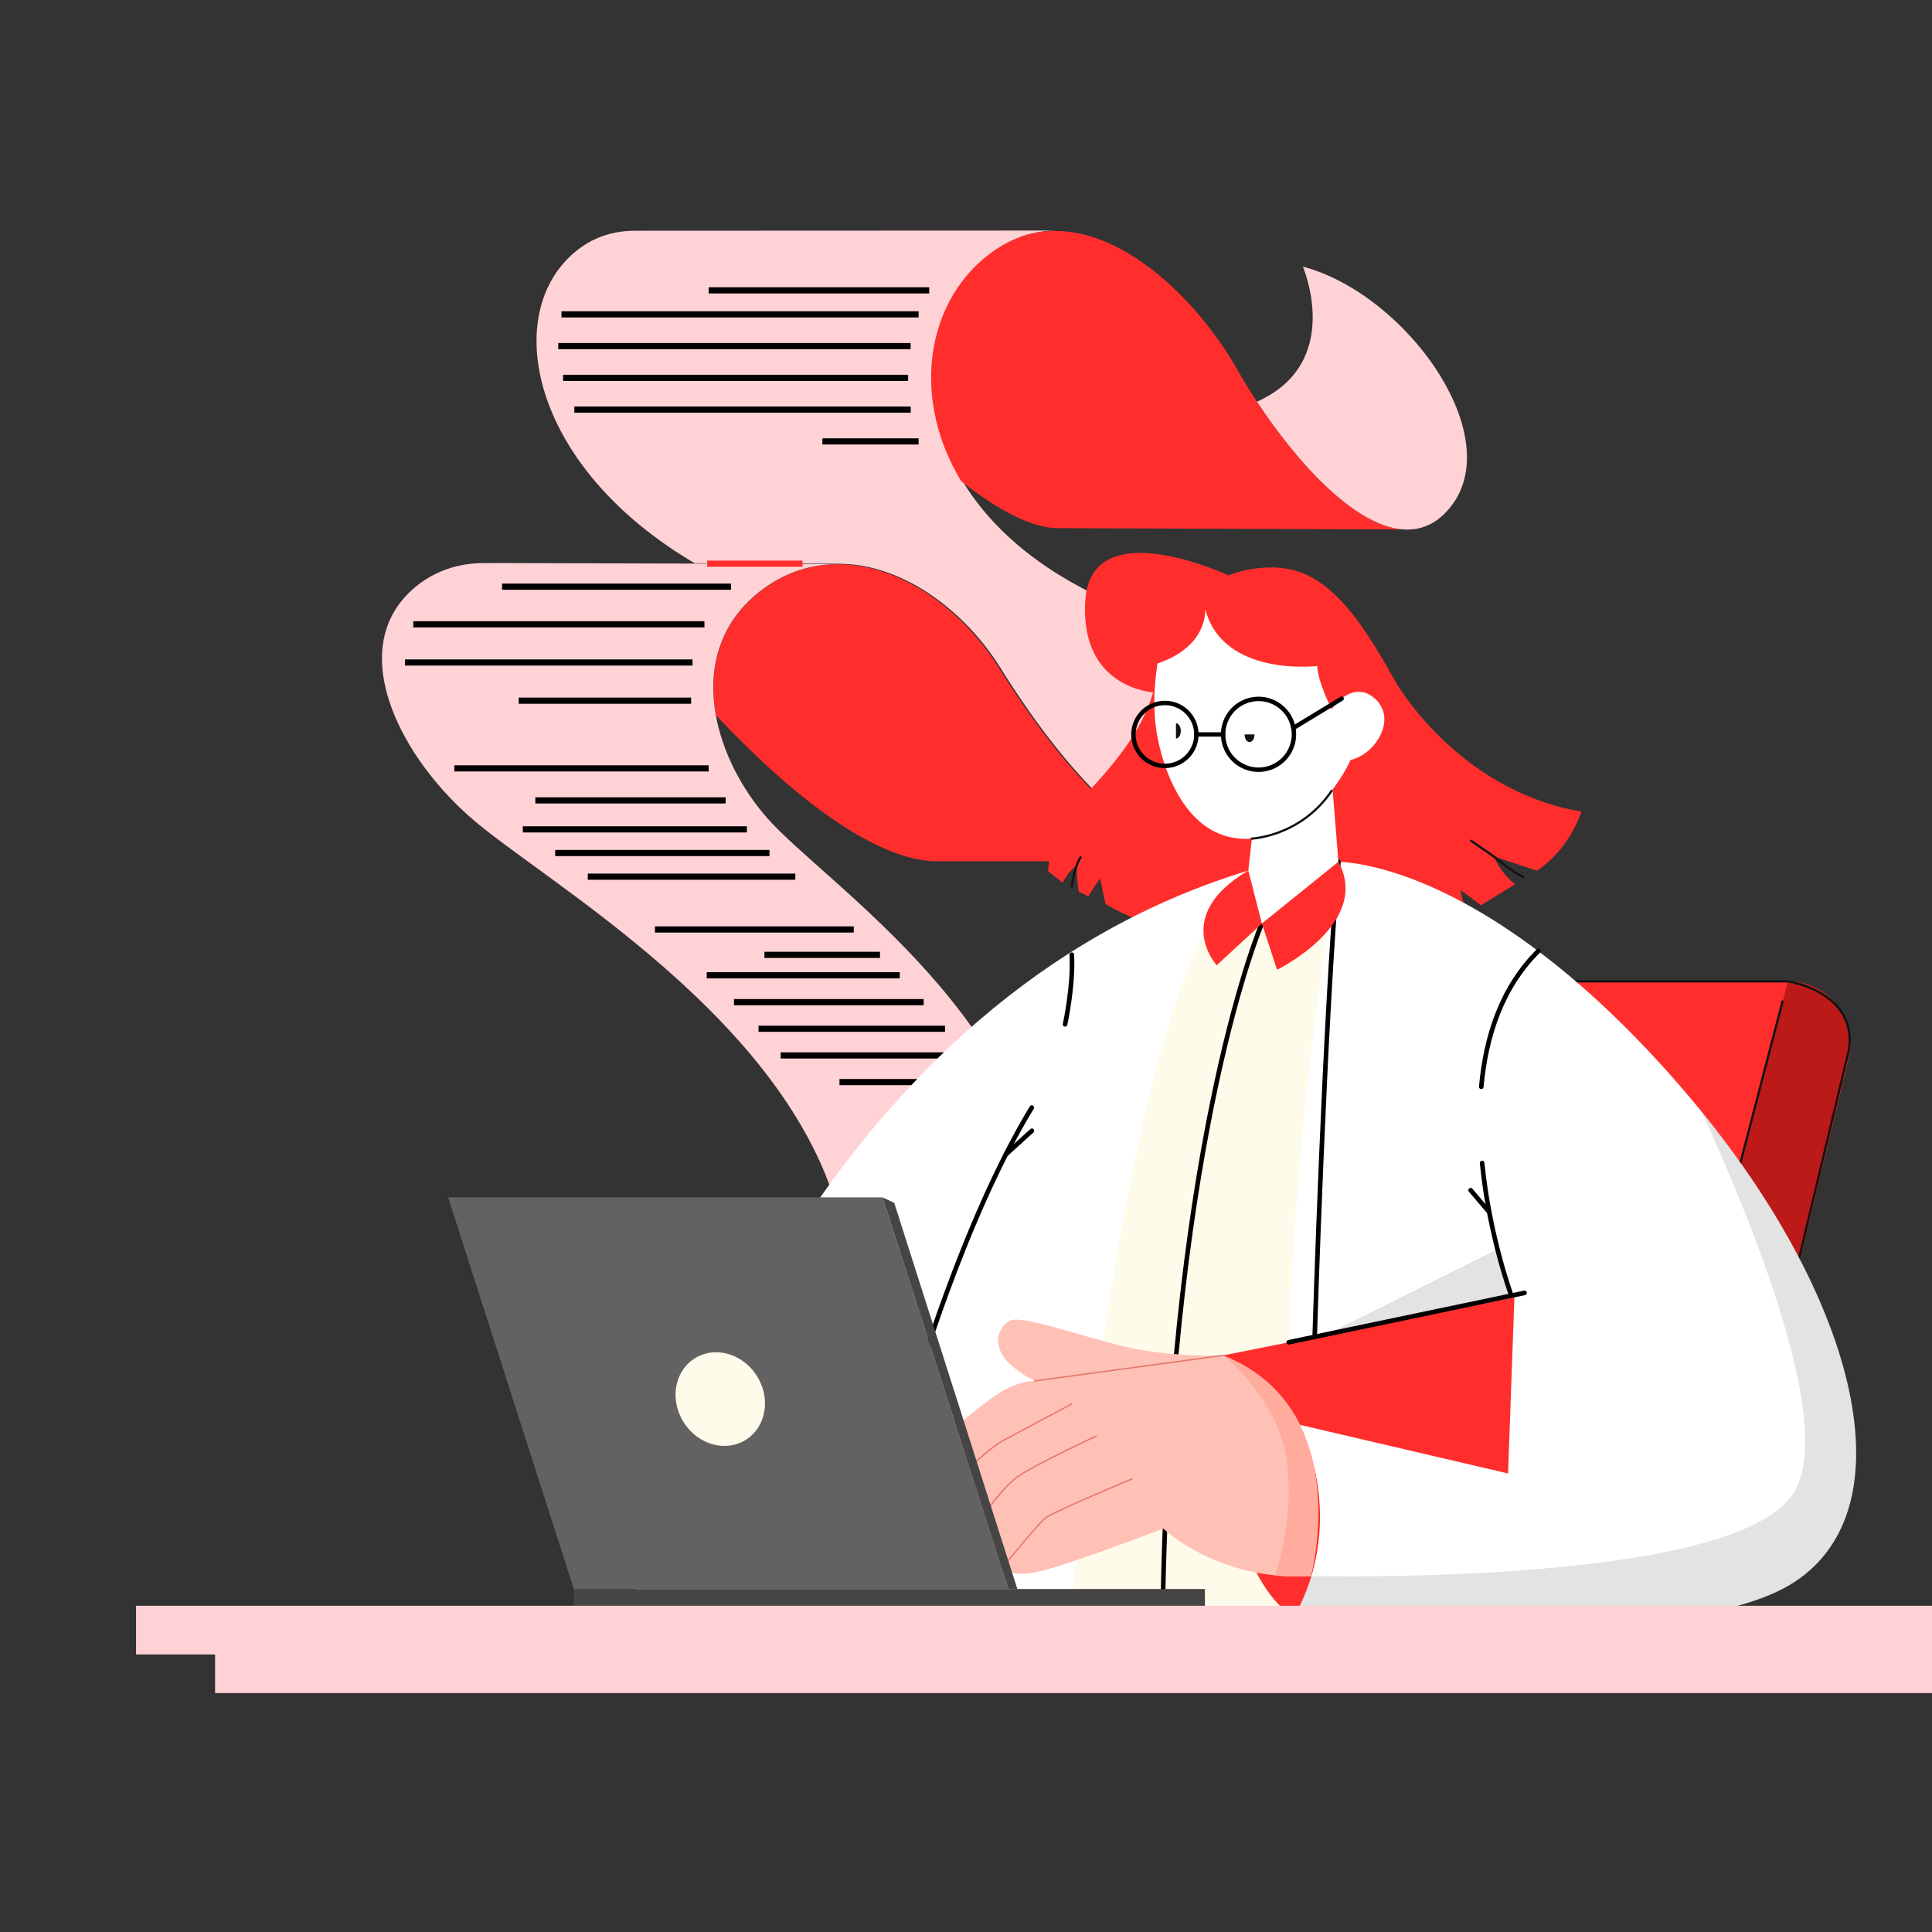 <svg xmlns="http://www.w3.org/2000/svg" id="Layer_2" data-name="Layer 2" viewBox="0 0 210 210"><rect x="0" y="0" width="210" height="210" fill="#333333" stroke="none"/><defs><style> .cls-1 { opacity: .12; } .cls-1, .cls-2, .cls-3, .cls-4, .cls-5, .cls-6, .cls-7, .cls-8, .cls-9, .cls-10, .cls-11, .cls-12 { stroke-width: 0px; } .cls-1, .cls-8 { fill: #121212; } .cls-2 { fill: #ffd2d6; } .cls-3 { fill: #fffbea; } .cls-4 { fill: #454545; } .cls-5 { fill: #636263; } .cls-13 { stroke-width: .24px; } .cls-13, .cls-14, .cls-15, .cls-16, .cls-17, .cls-18, .cls-19, .cls-20 { fill: none; } .cls-13, .cls-15, .cls-17, .cls-18, .cls-19 { stroke-miterlimit: 10; } .cls-13, .cls-17 { stroke: #121212; } .cls-14 { stroke-width: .48px; } .cls-14, .cls-15, .cls-20 { stroke: #000; } .cls-14, .cls-16, .cls-20 { stroke-linecap: round; stroke-linejoin: round; } .cls-15, .cls-18, .cls-19 { stroke-width: .67px; } .cls-6 { opacity: .64; } .cls-6, .cls-7 { fill: #bc1919; } .cls-16 { stroke: #e6786e; stroke-width: .15px; } .cls-17 { stroke-width: .24px; } .cls-18 { stroke: #ff2e2d; } .cls-9 { fill: #ffab9d; } .cls-10 { fill: #fff; } .cls-19 { stroke: #020202; } .cls-20 { stroke-width: .5px; } .cls-11 { fill: #ffc1b5; } .cls-12 { fill: #ff2e2d; } </style></defs><g><path class="cls-12" d="M101.77,93.61h29.88c-6.43-.48-14.79-7.73-23.04-20.97-4.04-6.49-10.9-11.4-17.7-11.31-2.68.02-5.36.83-7.84,2.62-4.89,3.53-6.16,8.69-5.24,13.8,9.7,10.32,18.2,15.86,23.94,15.86Z"></path><path class="cls-2" d="M91.04,61.28h0c6.79-.08,13.65,4.83,17.7,11.31,8.25,13.25,16.61,20.5,23.04,20.97h1.26c2.2-.15,4.13-1.16,5.71-3.08,7.11-8.62-8.91-20.04-21.34-26.67-6.06-3.23-10.23-7.28-12.8-11.54h0c-5.27-8.76-3.82-18.41,1.87-23.69,2.67-2.48,5.51-3.52,8.36-3.52l-45.6.02h-.22c-2.89,0-5.57,1.04-7.74,3.5-6.37,7.22-2.84,22.6,14.23,32.64h0l15.52.05Z"></path><path class="cls-12" d="M104.48,52.31h0c3.91,3.09,7.82,5.24,10.85,5.1h0s37.58.14,37.58.14c-5.39-.02-11.9-7.21-16.29-13.9-.77-1.17-1.47-2.32-2.1-3.42-4.09-7.23-11.93-15.12-19.79-15.13h-.02c-2.85,0-5.69,1.04-8.36,3.52-5.69,5.28-7.15,14.93-1.87,23.69Z"></path><path class="cls-2" d="M141.61,28.97s4.52,10.44-4.98,14.69c4.39,6.69,10.9,13.87,16.29,13.9h.14c1.42-.02,2.77-.55,3.97-1.74,7.53-7.52-3.86-23.76-15.41-26.84Z"></path><path class="cls-2" d="M53.47,61.21h-1.3c-2.59.09-5,.91-7.04,2.61-7.56,6.31-2.11,17.83,5.88,24.92,7.99,7.1,35.68,22.34,40.56,44.85l21.93.45c.07-22.62-23.76-37.93-30.06-45.07-2.79-3.15-4.9-7.18-5.63-11.23-.92-5.11.35-10.26,5.24-13.8,2.48-1.79,5.16-2.6,7.84-2.62h0s-15.52-.06-15.52-.06h0l-21.83-.06h-.09Z"></path><line class="cls-18" x1="76.87" y1="61.27" x2="87.23" y2="61.27"></line><g><line class="cls-15" x1="76.57" y1="67.86" x2="44.92" y2="67.86"></line><line class="cls-15" x1="75.27" y1="72.01" x2="44.02" y2="72.01"></line><line class="cls-15" x1="75.12" y1="76.16" x2="56.38" y2="76.16"></line><line class="cls-15" x1="77.03" y1="83.52" x2="49.38" y2="83.52"></line><line class="cls-15" x1="78.87" y1="87" x2="58.19" y2="87"></line><line class="cls-15" x1="81.18" y1="90.15" x2="56.83" y2="90.15"></line><line class="cls-15" x1="83.64" y1="92.72" x2="60.35" y2="92.72"></line><line class="cls-15" x1="86.45" y1="95.29" x2="63.89" y2="95.29"></line><line class="cls-15" x1="92.8" y1="101.03" x2="71.19" y2="101.03"></line><line class="cls-15" x1="95.65" y1="103.79" x2="83.09" y2="103.79"></line><line class="cls-15" x1="97.8" y1="106.01" x2="76.82" y2="106.01"></line><line class="cls-15" x1="100.4" y1="108.93" x2="79.78" y2="108.93"></line><line class="cls-15" x1="102.72" y1="111.82" x2="82.45" y2="111.82"></line><line class="cls-15" x1="104.76" y1="114.72" x2="84.86" y2="114.72"></line><line class="cls-15" x1="106.51" y1="117.62" x2="91.25" y2="117.62"></line><line class="cls-15" x1="79.46" y1="63.77" x2="54.57" y2="63.77"></line></g><g><line class="cls-19" x1="101" y1="31.56" x2="77.03" y2="31.56"></line><line class="cls-19" x1="99.85" y1="34.17" x2="61.03" y2="34.17"></line><line class="cls-19" x1="98.98" y1="37.62" x2="60.68" y2="37.62"></line><line class="cls-19" x1="98.71" y1="41.07" x2="61.2" y2="41.07"></line><line class="cls-19" x1="98.99" y1="44.52" x2="62.43" y2="44.52"></line><line class="cls-19" x1="99.85" y1="47.98" x2="89.39" y2="47.98"></line></g></g><g><path class="cls-12" d="M200.94,115.05l-8.56,35.42-6.99,28.88h-58.29l16.32-67.52,1.25-5.16h49.68c4.39,0,7.62,4.11,6.59,8.38Z"></path><path class="cls-7" d="M200.94,115.05l-15.55,64.3h-10.04l19-72.68c4.39,0,7.62,4.11,6.59,8.38Z"></path><path class="cls-6" d="M192.38,150.47l-6.99,28.88h-58.29l16.32-67.52,2.16-5.16h8.37c10.6,7.14,30.95,23,38.43,43.79Z"></path><path class="cls-17" d="M144.67,106.67h49.68s7.57,1.12,6.62,7.44l-15.58,65.23h-10.04l18.43-70.59"></path></g><path class="cls-12" d="M151.63,74.01s6.65,11.88,20.26,14.21c0,0-1.17,3.95-4.81,6.42l-4.69-1.54s.62,1.67,2.28,3.02l-3.7,2.28-2.22-1.67s.12,1.05.68,2.22c0,0-24.95,7.81-39.26-.68l-.6-2.78s-1.06,1.49-1.26,1.96l-1.06-.56s-.3-1.99-.17-2.82c0,0-1,.6-1.56,1.89l-1.59-1.26s-.15-3.82,4.52-8.81c4.67-4.99,6.71-8.65,7.37-12.72.66-4.07,8.11-5.69,8.11-5.69l10.36,2.8,7.35,3.74Z"></path><path class="cls-17" d="M159.83,91.34l2.55,1.76s2.14,1.79,3.26,2.25"></path><path class="cls-13" d="M116.5,96.46s.18-2.09,1-3.36"></path><path class="cls-10" d="M195.16,171.88c-13.07,8.69-54.58,2.66-54.58,2.66h-72s11.5-49.18,49.4-72.02c5.36-3.23,11.24-5.93,17.7-7.89l9.79-.94s5.95-.16,15.57,5.54c5.48,3.25,12.16,8.4,19.59,16.57,1.5,1.65,2.93,3.32,4.29,4.98,17.14,21.09,22.34,43.05,10.23,51.11Z"></path><path class="cls-1" d="M195.16,171.88c-13.07,8.69-54.58,2.66-54.58,2.66h-3.25l1.29-3.3s51.03,1.79,56.63-9.45c3.81-7.64-4.56-28.45-10.32-41.01,17.14,21.09,22.34,43.05,10.23,51.11Z"></path><path class="cls-3" d="M140.59,174.54h-24.12c1.55-16.65,7.48-70.97,19.23-79.92l9.79-.94s-7.92,42.92-4.9,80.86Z"></path><path class="cls-20" d="M142.9,145.34s1.04-34.28,2.58-51.66"></path><path class="cls-20" d="M137.16,100.38s-9.63,22.34-10.73,72.34"></path><path class="cls-20" d="M99.25,151.44s5.41-18.76,12.9-31.05"></path><path class="cls-12" d="M132.92,147.33l31.69-6.31-.69,19.14-22.64-5.29s-1.57-4.2-8.36-7.53Z"></path><line class="cls-20" x1="140.08" y1="145.9" x2="165.71" y2="140.53"></line><path class="cls-20" d="M161.01,118.13c.48-5.42,2.19-10.78,6.2-14.76"></path><path class="cls-20" d="M164.28,140.83s-2.4-6.46-3.18-14.42"></path><line class="cls-20" x1="159.85" y1="129.37" x2="161.87" y2="131.74"></line><line class="cls-20" x1="109.34" y1="125.47" x2="112.16" y2="122.91"></line><path class="cls-20" d="M115.77,111.34s.92-4.21.73-7.57"></path><polygon class="cls-1" points="144.19 145.04 162.77 135.78 164.28 140.83 144.19 145.04"></polygon><path class="cls-12" d="M132.92,147.33s-1.4,22.08,7.65,28.45c0,0,4.91-7.14,1.97-17.51-2.8-9.84-9.62-10.94-9.62-10.94Z"></path><g><path class="cls-11" d="M142.48,171.32c-1.36.08-2.65.04-3.85-.08-7.73-.78-12.18-5.09-12.18-5.09,0,0-9.82,3.77-13.3,4.62-3.48.86-4.17-.41-4.17-.41-1.07,2.5-5.07,1.31-5.07.61s1.02-3.52,1.02-3.52c-1.96,1.31-5.07.74-5.48,0-.41-.73,2.04-4.34,2.04-4.34-3.35.29-4.05-2.25-3.8-2.7.25-.45,8.51-7.45,10.8-8.92,2.29-1.47,3.98-1.39,3.98-1.39-5.74-2.9-3.96-5.97-2.66-6.56,1.3-.59,7.15,1.53,12.21,2.78,5.06,1.24,10.9,1.01,10.9,1.01.1.04.19.08.29.12,14.11,5.84,9.27,23.87,9.27,23.87Z"></path><path class="cls-9" d="M142.48,171.32c-1.36.08-2.65.04-3.85-.08.86-2.84,1.92-7.68,1.22-12.56-.74-5.14-4.36-9.16-6.64-11.24,14.11,5.84,9.27,23.87,9.27,23.87Z"></path><path class="cls-16" d="M101.49,163.12s5.74-5.56,7.37-6.44c1.63-.87,7.61-4.07,7.61-4.07"></path><path class="cls-16" d="M104.93,167.46s3.64-5.54,5.67-6.94c2.03-1.4,8.55-4.42,8.55-4.42"></path><path class="cls-16" d="M108.98,170.36s3.77-4.61,4.59-5.31c.81-.7,9.48-4.3,9.48-4.3"></path><line class="cls-16" x1="112.47" y1="150.1" x2="132.92" y2="147.33"></line></g><g><rect class="cls-4" x="62.37" y="172.72" width="68.6" height="3.06"></rect><polygon class="cls-5" points="109.6 172.72 62.37 172.72 48.71 130.15 95.93 130.15 109.6 172.72"></polygon><polygon class="cls-4" points="95.93 130.15 97.2 130.75 110.58 172.72 109.6 172.72 95.93 130.15"></polygon><path class="cls-3" d="M82.7,150.38c1.13,2.65.07,5.55-2.37,6.49s-5.32-.45-6.45-3.1c-1.13-2.65-.07-5.55,2.37-6.49,2.44-.94,5.32.45,6.45,3.1Z"></path></g><g><path class="cls-10" d="M144.77,84.85l.71,8.83s-5.11,6.65-8.32,6.71c-1.18.02-1.76-3.48-1.47-5.76l.73-6.69,8.35-3.08Z"></path><g><path class="cls-10" d="M146.79,82.61s-.97,2.26-2.98,4.45c-1.79,1.96-4.4,3.88-7.86,4.1-7.34.46-9.73-8.37-10.25-11.67-.2-1.28-.41-4.03.03-6.96.13-.85.31-1.71.56-2.56,1.11-3.73,3.5-5.21,8.71-5.67,10.47-.91,9.72,12.81,9.72,12.81l.02-.02c.19-.29,2.23-3.31,4.65-1.21,2.54,2.2.17,6.11-2.61,6.73Z"></path><path class="cls-12" d="M131,66.19s.4,4.04-5.19,5.93c0,0-.3,2-.31,3.15,0,0-8.17-.33-7.53-10.03.64-9.7,15.56-2.7,15.56-2.7,0,0,4.53-1.92,8.53-.04,4,1.88,6.89,6.73,9.57,11.5,0,0-.81,1.31-2.23,1.87,0,0-2.15-2.14-4.65,1.21,0,0-1.47-2.83-1.58-4.69,0,0-10.26,1.25-12.17-6.21Z"></path></g></g><g><path class="cls-8" d="M136.36,79.83c0,.46-.24.83-.54.83s-.54-.37-.54-.83"></path><path class="cls-8" d="M127.82,78.62c.29,0,.53.37.53.83s-.24.83-.53.83"></path></g><g><line class="cls-14" x1="132.95" y1="79.83" x2="130.04" y2="79.83"></line><circle class="cls-14" cx="136.8" cy="79.83" r="3.85" transform="translate(-14.65 33.44) rotate(-13.24)"></circle><path class="cls-14" d="M123.2,79.83c0,1.89,1.53,3.42,3.42,3.42s3.42-1.53,3.42-3.42-1.53-3.42-3.42-3.42-3.42,1.53-3.42,3.42Z"></path><line class="cls-14" x1="140.59" y1="79.12" x2="145.83" y2="75.94"></line></g><g><path class="cls-12" d="M135.69,94.62h0c-8.36,4.93-3.44,10.3-3.44,10.3l4.91-4.53-1.47-5.76Z"></path><path class="cls-12" d="M137.16,100.38l8.32-6.71h0c3.63,6.71-6.67,11.74-6.67,11.74l-1.65-5.03Z"></path></g><g><rect class="cls-2" x="23.38" y="177.6" width="193.92" height="6.43"></rect><rect class="cls-2" x="14.79" y="174.54" width="211.11" height="5.29"></rect></g><path class="cls-17" d="M135.96,91.16s5.41-.16,8.84-5.28"></path></svg>